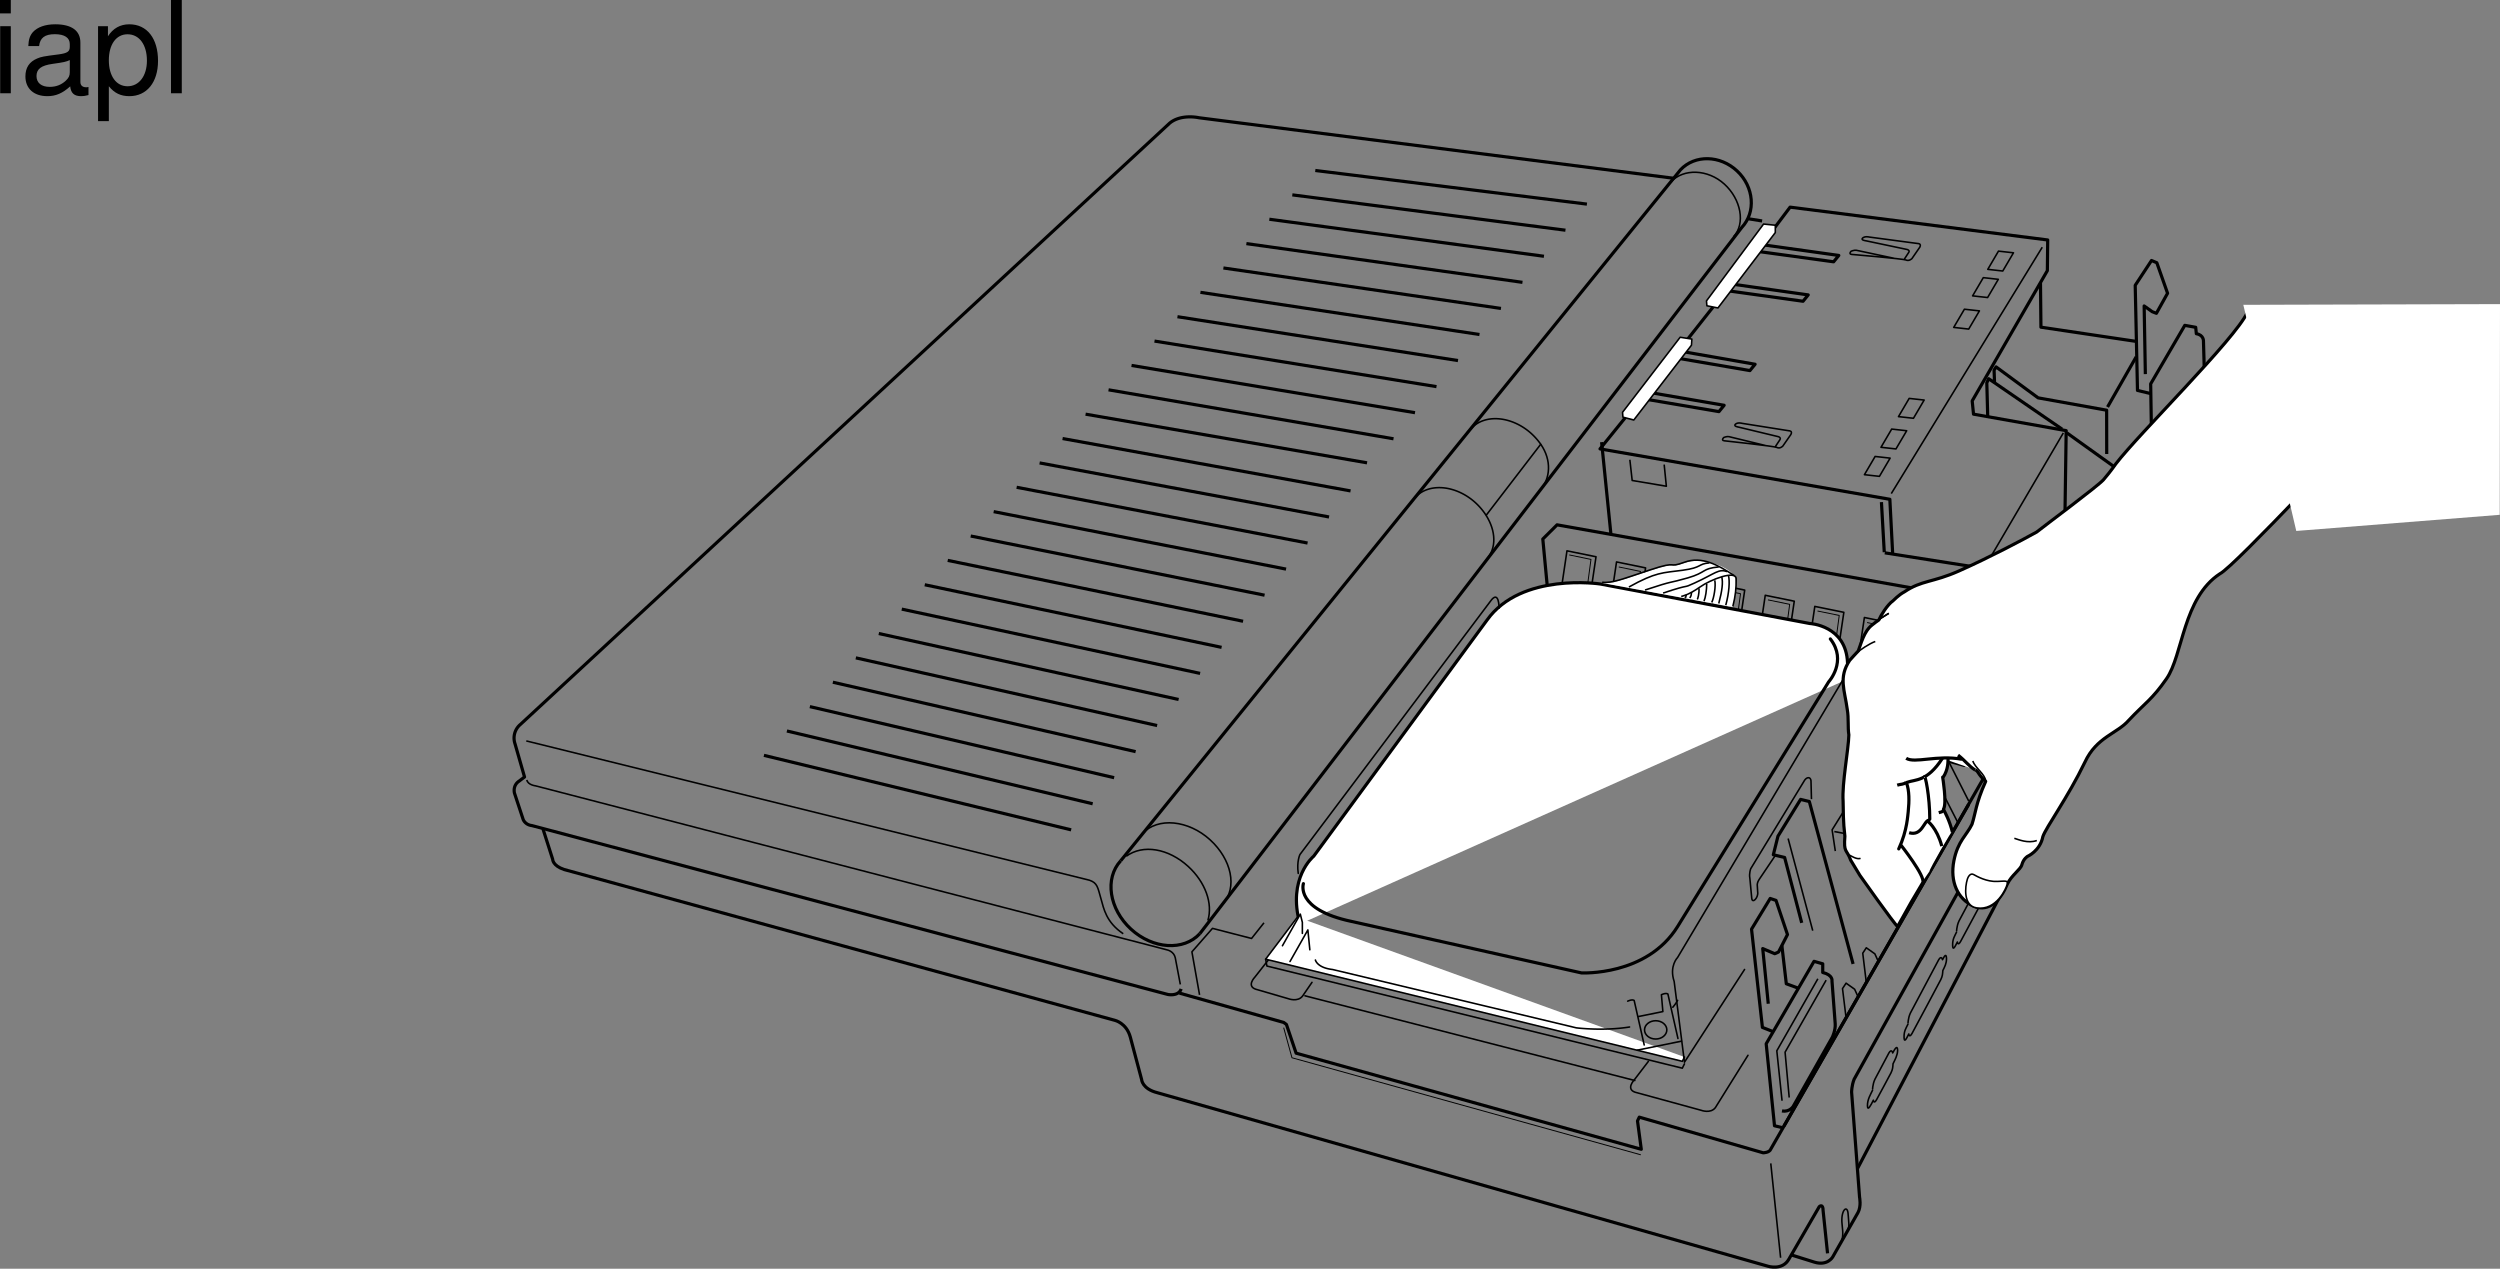 <svg xmlns="http://www.w3.org/2000/svg" xmlns:xlink="http://www.w3.org/1999/xlink" width="390.762" height="198.308"><rect width="100%" height="100%" fill="#808080" stroke="none"/><defs><path id="a" d="M3-10.484H1.344V0H3Zm0-4.094H1.312v2.094H3Zm0 0"/><path id="b" d="M10.703-.984c-.187.046-.265.046-.36.046-.577 0-.905-.296-.905-.828v-6.156c0-1.86-1.36-2.86-3.938-2.86-1.547 0-2.766.438-3.484 1.22-.47.546-.672 1.14-.72 2.187h1.688c.141-1.281.891-1.86 2.454-1.86 1.515 0 2.343.547 2.343 1.547v.454c-.015.718-.375.968-1.734 1.156-2.36.297-2.734.375-3.36.64C1.454-4.921.845-4 .845-2.64.844-.734 2.156.453 4.28.453 5.594.453 6.656 0 7.844-1.078 7.954 0 8.484.453 9.562.453c.36 0 .579-.031 1.141-.172zM7.781-3.297c0 .563-.156.89-.656 1.36-.688.625-1.5.937-2.484.937-1.297 0-2.063-.625-2.063-1.688 0-1.093.719-1.656 2.516-1.906 1.781-.25 2.125-.328 2.687-.593zm0 0"/><path id="c" d="M1.078 4.36h1.688v-5.454C3.64-.016 4.625.453 5.984.453c2.72 0 4.47-2.172 4.47-5.516 0-3.515-1.72-5.718-4.5-5.718-1.407 0-2.548.64-3.329 1.875v-1.578H1.078Zm4.61-13.58c1.828 0 3.03 1.625 3.03 4.125 0 2.375-1.218 4-3.03 4-1.782 0-2.922-1.61-2.922-4.062 0-2.469 1.14-4.063 2.921-4.063zm0 0"/><path id="d" d="M3.047-14.578H1.359V0h1.688zm0 0"/></defs><path fill="none" stroke="#000" stroke-linejoin="round" stroke-width=".25" d="m290.18 104.811 4.539.926 1.23-8.29-4.535-.929zm-7.746-1.738 4.539.926 1.23-8.29-4.539-.925zm-7.75-1.735 4.539.926 1.23-8.293-4.535-.926zm-7.746-1.738 4.539.926 1.23-8.29-4.539-.929zm-7.747-1.734 4.536.925 1.23-8.292-4.535-.926zm-7.75-1.739 4.54.926 1.23-8.289-4.54-.93zm-7.746-1.734 4.535.926 1.235-8.293-4.54-.93zm0 0"/><path fill="none" stroke="#000" stroke-linejoin="round" stroke-width=".15" d="m291.832 97.307 3.39.7-.82 6.14m-10.316-8.645 3.394.696-.82 6.14m-10.32-8.574 3.394.695-.824 6.145m-10.25-8.5 3.39.695-.82 6.14m-10.464-8.511 3.394.7-.82 6.14m-10.317-8.648 3.391.699-.82 6.14m-10.313-8.719 3.395.7-.824 6.14"/><path fill="none" stroke="#000" stroke-linejoin="round" stroke-width=".25" d="M82.348 121.905c.144.793 1.363.926 1.363.926l98.758 25.652s1.011.215 1.23 1.219l.79 4.168M82.262 115.811l87.988 21.762c1.3.433 1.316 1.097 1.852 2.96.43 1.516.793 3.61 3.464 5.419m11.93 9.55-1.195-6.726 3.215-3.668 6.109 1.578 1.941-2.445"/><path fill="none" stroke="#000" stroke-linejoin="round" stroke-width=".5" d="M184.617 154.569c-.402 1.215-2.078.87-2.078.87l-99.394-26.394c-1.06-.12-1.368-.949-1.368-.949l-1.367-4.14c-.25-1.286.692-1.836.692-1.836l.886-.672-1.488-5.188a2.776 2.776 0 0 1 .832-3.02l101.45-93.952c1.788-1.536 4.624-.883 4.624-.883l74.184 9.457"/><path fill="none" stroke="#000" stroke-linejoin="round" stroke-width=".5" d="m84.867 129.557 1.52 4.758s-.024.992 1.797 1.598l86.066 23.566s1.82.406 2.426 2.629l1.762 6.613s.058 1.473 2.484 2.082l95.43 27.117s2.27.723 3.277-1.14l4.723-8.16s.609-.606.609.609l.695 6.676"/><path fill="none" stroke="#000" stroke-linejoin="round" stroke-width=".5" d="m279.918 196.131 3.71 1.157c2.024.609 2.829-.809 2.829-.809l3.957-6.953c.535-.985.246-2.387.246-2.387l-1.246-16.437s0-1.012.402-2.024l49.614-89.344s.672-1.12.746-.183l.043 12.18m.179-22.614-63.601 110.864c-.2.605-1.211.605-1.211.605l-19.356-5.57-.28.59.59 4.433-53.95-15.023-1.516-4.489-.422-.312-16.293-4.582"/><path fill="none" stroke="#000" stroke-linejoin="round" stroke-width=".15" d="m256.465 180.502-54.524-15.168-1.296-4.707"/><path fill="none" stroke="#000" stroke-linejoin="round" stroke-width=".25" d="m338.688 81.764-.778 9.41"/><path fill="none" stroke="#000" stroke-linejoin="round" stroke-width=".5" d="m248.043 31.905-42.457-5.258m39.102 9.336-42.692-5.524m39.332 9.598-42.922-5.789m39.563 9.863-43.153-6.054M234.61 48.21l-43.387-6.325m40.027 10.399-43.617-6.59m40.257 10.664-43.847-6.856m40.488 10.93-44.078-7.121m40.719 11.195-44.309-7.386m40.95 11.464-44.543-7.652m40.406 11.41-43.996-7.605m41.418 11.996-45.012-8.188m41.652 12.262-45.242-8.45m41.883 12.524-45.473-8.715m42.114 12.79-45.704-8.985m42.344 13.063-45.933-9.25M194.3 97.108l-46.167-9.516m42.808 13.594-46.398-9.785m43.039 13.855L140.949 95.21m43.274 14.124-46.864-10.312m43.504 14.387-47.093-10.582m43.734 14.66-47.324-10.852m43.965 14.922-47.56-11.11m44.205 15.188-47.794-11.379m44.43 15.454-48.02-11.645m68.144 27.855 84.692-110.363c2.246-2.387 1.926-6.34-.719-8.828-2.648-2.492-6.609-2.574-8.855-.191l-87.504 108.011"/><path fill="none" stroke="#000" stroke-linejoin="round" stroke-width=".25" d="m318.836 90.198-6.531 10.582c-.434-.79-1.418-.188-1.203.242l-4.157 7.012-3.035-.817c.36-.644-.836-.937-1.195-.293l-3.05 5.047.144 2.309"/><path fill="none" stroke="#000" stroke-linejoin="round" stroke-width=".5" d="m306.965 105.295-.086-11.964-63.504-11.297-2.227 2.222.72 7.61"/><path fill="none" stroke="#000" stroke-linejoin="round" stroke-width=".25" d="m302.695 106.471 1.004-7.289-4.539-.926-1.23 8.29 3.886.84m-8.026 14.476.694-1.48-.214-3.25 2.644-4.255 2.648.52.075 3.402 1.25-2.16.718 13.723"/><path fill="none" stroke="#000" stroke-linejoin="round" stroke-width=".5" d="m278.516 147.815.691 5.95 1.848.683M175.164 134.55c-2.531 2.757-1.805 7.538 1.613 10.679 3.422 3.14 8.246 3.453 10.774.691"/><path fill="none" stroke="#000" stroke-linejoin="round" stroke-width=".25" d="M191.05 141.405c2.473-2.668 1.415-7.114-1.925-10.156-3.344-3.04-8.14-3.594-10.613-.926"/><path fill="none" stroke="#000" stroke-linejoin="round" stroke-width=".5" d="m290.316 182.69 46.989-89.84c.504-.863 1.16-.629 1.16-.629l.789.145c.937.574 1.445-.082 1.445-.082l2.68-5.098c.621-1.332.394-2.312.394-2.312l.157-6.95c.101-1.312.605-1.918.605-1.918l1.492-3.215c.52-.925.563-2.453.563-2.453l.004-8.652c.027-1.531-1.059-1.488-1.059-1.488"/><path fill="none" stroke="#000" stroke-linejoin="round" stroke-width=".25" d="m276.781 181.846 1.535 14.746m-89.523-52.711c.809-2.656-.39-5.992-3.063-8.445-3.085-2.832-7.082-3.516-9.695-1.598"/><path fill="none" stroke="#000" stroke-linejoin="round" stroke-width=".15" d="m321.438 117.311.019-5.723-5.316 9.829-.016 5.734zm0 0"/><path fill="none" stroke="#000" stroke-linejoin="round" stroke-miterlimit="10" stroke-width=".25" d="M295.238 164.592c.438-.746.598-.015.598-.015.348-.637.734-1.293.773-.414-.008.785-.406 1.464-.718 2.113-.036.555-.047.851-.317 1.41 0 0-1.902 3.578-2.258 4.203-.433.754-.5.078-.5.078-.453.899-.89 1.723-.925.89-.016-1.038.5-1.788.796-2.444 0 .039-.023-.887.383-1.739zm7.785-14.57c.438-.75.598-.016.598-.016.344-.636.59-1.043.629-.164-.008.785-.262 1.215-.574 1.86-.04.558-.047.851-.32 1.414 0 0-4.141 7.8-4.504 8.43-.43.75-.497.074-.497.074-.453.902-.707 1.355-.742.527-.02-1.04.317-1.422.614-2.078 0 .039-.02-.887.382-1.738zm8.848-16.707c.438-.75.598-.016.598-.016.347-.636.59-1.047.629-.164-.004.782-.262 1.211-.575 1.86-.035.558-.046.851-.316 1.414 0 0-5.398 10.133-5.758 10.754-.433.754-.5.078-.5.078-.453.902-.707 1.36-.742.527-.016-1.039.316-1.422.613-2.082.004.043-.02-.883.383-1.734zm0 0"/><path fill="none" stroke="#000" stroke-linejoin="round" stroke-miterlimit="10" stroke-width=".15" d="M325.586 109.76c.066 1.36-.293 3.27-.813 4.242-.52.977-1.003.633-1.07-.722l-.11-1.985c-.007-.578.09-.785.223-1.093l1.309-2.485s.285-.636.348-.039zm3.008-5.656c.05 1.367-.418 3.418-.946 4.395-.527.98-.918.515-.968-.856l-.078-2.008c-.004-.582.101-.793.234-1.101l1.332-2.496s.29-.645.348-.04zm2.859-5.414c.031 1.383-.422 3.422-.945 4.398-.524.977-.918.512-.95-.87l-.05-2.024c.004-.59.105-.797.242-1.11l1.32-2.488s.285-.644.336-.031zm1.837-1.598c.41-.691.687-2.144.616-3.246-.066-1.097-.453-1.426-.863-.734-.41.691-.688 2.14-.621 3.242.07 1.098.457 1.43.867.738zm2.444-4.457c.41-.691.688-2.144.618-3.242-.067-1.098-.457-1.43-.868-.734-.41.691-.687 2.14-.617 3.242.067 1.098.457 1.426.867.734zm0 0"/><path fill="none" stroke="#000" stroke-linejoin="round" stroke-width=".25" d="m312.441 110.999-.214-9.516m-4.602 16.988-.43-9.304m-3.808 7.582-.285-8.157"/><path fill="none" stroke="#000" stroke-linejoin="round" stroke-width=".15" d="m300.887 114.495-1.223-.215"/><path fill="none" stroke="#000" stroke-linejoin="round" stroke-width=".25" d="m290.031 127.35-.144-3.105 1.71-2.746 2.65.523.077 3.398.887-1.726m-.668-6.219 2.43.45.078 2.753-.977 1.863.79 14.227"/><path fill="none" stroke="#000" stroke-linejoin="round" stroke-width=".25" d="m290.234 124.444 2.215.379.09 3.472-1.812 3.235v-4.047l-2.649-.524-1.71 2.747.5 3.32"/><path fill="none" stroke="#000" stroke-linejoin="round" stroke-width=".25" d="m286.715 129.979 2.43.45.004 2.968m1.32 22.503-.582-1.276-1.336-.95-.559.848.555 4.543m5.082-8.695-.582-1.282-1.336-.945-.555.844.551 4.547m16.008-28.332-5.461-10.778-.434.5.504 6.47m-1.222-2.442 4.886 9.554m29.453-51.39-.441-.969-1.012-.719-.422.64.422 3.442m3.848-6.586-.441-.968-1.012-.715-.422.636.418 3.446"/><path fill="none" stroke="#000" stroke-linejoin="round" stroke-width=".15" d="m299.574 99.116 3.395.699-.82 6.14"/><path fill="none" stroke="#000" stroke-linejoin="round" stroke-width=".25" d="m291.047 105.944 9.336 3.883m-68.09-22.297c1.684-1.824 1.516-4.578-.008-6.977m8.344-3.804c1.766-1.907 1.922-4.84.195-7.313"/><path fill="none" stroke="#000" stroke-linejoin="round" stroke-width=".25" d="M229.977 66.956c2.183-2.36 6.425-1.868 9.382.816a10.216 10.216 0 0 1 1.465 1.664l-8.539 11.117a10 10 0 0 0-1.695-2.004c-2.957-2.683-7.195-3.175-9.38-.816m67.65 114.453c.163-.586.14-.715.09-1.398a44.803 44.803 0 0 0-.095-1.168c-.152-1.32-1.078-.473-.953 1.453l.098 1.097s.14 1.04-.172 1.907m54.906-105.766c.137-.605.133-.09.141-.8.008-.716.008-1.216.008-1.216-.016-1.37-.652-.507-.688 1.496l-.004.493s-.046.722-.292 1.617"/><path fill="none" stroke="#000" stroke-linejoin="round" stroke-width=".5" d="m250.34 69.108 1.437 14.23"/><path fill="none" stroke="#000" stroke-linejoin="round" stroke-width=".25" d="M270.95 37.03c1.921-2.078 1.171-5.895-1.427-8.258-2.601-2.363-6.402-2.438-8.324-.363"/><path fill="none" stroke="#000" stroke-linejoin="round" stroke-width=".5" d="m273.195 34.178 2.227.36m58.348 18.804-14.762-2.203-.07-6.89m14.96 11.523-4.48 7.844m4.988 12.168-11.351-8.13m15.238 2.028s.957.445 1.645-.762l3.863-6.449s.8-1 .8-2.601l-.187-6.508s.086-1-1.117-1.203l-.098-1-1.703-.305-5.336 9.145.184 11.343 1.648.371"/><path fill="none" stroke="#000" stroke-linejoin="round" stroke-width=".25" d="m254.754 71.862.363 3.238 5.34.902-.34-3.386"/><path fill="none" stroke="#000" stroke-linejoin="round" stroke-width=".5" d="m294.52 86.311-.442-7.828"/><path fill="none" stroke="#000" stroke-linejoin="round" stroke-width=".25" d="m322.512 67.663-12.32 21.03"/><path fill="none" stroke="#000" stroke-linejoin="round" stroke-width=".5" d="m335.328 58.475-.187-10.652 1.265.898.649.25 1.746-3.133-1.68-4.77-.828-.35-2.55 3.878.355 16.43 1.988.473m-25.395 3.667-.144-5.324.289-.648 11.492 7.894m-10.57-7.261-.074-1.977.316-.5 6.566 4.836 10.711 1.93.012 6.847"/><path fill="none" stroke="#000" stroke-linejoin="round" stroke-width=".25" d="m319.215 38.64-23.598 38.51"/><path fill="none" stroke="#000" stroke-linejoin="round" stroke-width=".5" d="m294.598 86.409 10.465 1.644 13.328 2.098.21 10.922-6.445 11.129-.96-.106-4.196 7.54-3.785-1.044m-7.383-32.058-.441-8.493-45.301-7.878 6.387-7.895 12.203 2.07.808-.988-12.32-2.121 4.273-5.375 12.079 2.07.808-.988-11.984-2.094 7.453-9.43 12.027 1.676.805-.992-12.074-1.715 3.98-5.113 12.067 1.652.808-.992-12.02-1.687 4.41-5.86 40.266 5.13-.054 4.792-11.75 20.363.207 2.07 14.484 2.579-.18 12.48"/><path fill="#fff" d="m266.73 47.034 8.922-12.012 1.836.184v1.148l-8.965 11.781-1.726-.34-.067-.761"/><path fill="none" stroke="#000" stroke-linejoin="round" stroke-width=".25" d="m266.73 47.034 8.922-12.012 1.836.184v1.148l-8.965 11.781-1.726-.34zm0 0"/><path fill="#fff" d="m253.61 64.444 9.007-11.73 1.828.288-.062.954-9.016 11.695-1.695-.45-.063-.757"/><path fill="none" stroke="#000" stroke-linejoin="round" stroke-width=".25" d="m253.61 64.444 9.007-11.73 1.828.288-.062.954-9.016 11.695-1.695-.45zm0 0"/><path fill="none" stroke="#000" stroke-linejoin="round" stroke-width=".5" d="M336.926 89.002c.984-1.648 1.242-2.859 1.258-4.691"/><path fill="none" stroke="#000" stroke-width=".5" d="m278.813 176.057 28.894-50.312"/><path fill="#fff" stroke="#000" stroke-linecap="round" stroke-linejoin="round" stroke-width=".25" d="M203.031 147.678a1.372 1.372 0 0 0-.86-.289c-.671 0-1.214.442-1.214.985 0 .546.543.988 1.215.988"/><path fill="none" stroke="#000" stroke-linecap="round" stroke-linejoin="round" stroke-width=".25" d="m200.34 147.815 1.12 2.484m-.628-3.539-4.695 5.973s-1.34 1.387.148 1.89l5.094 1.481s1.465.562 2.215-.41l1.476-2.145m-1.09 2.101 51.551 13.24"/><path fill="#fff" stroke="#000" stroke-linecap="round" stroke-linejoin="round" stroke-width=".25" d="m202.79 143.354-4.966 6.57 65.13 15.965.335-.672"/><path fill="#fff" stroke="#000" stroke-linecap="round" stroke-linejoin="round" stroke-width=".5" d="m289.047 106.038-.27-2.414c-.203-5.895-5.902-6.168-5.902-6.168l-32.73-6.172s-12.344-1.88-17.711 5.632l-27.094 36.91s-4.176 3.415-2.149 10.598"/><path fill="none" stroke="#000" stroke-linecap="round" stroke-linejoin="round" stroke-width=".25" d="M205.605 150.061s.27 1.207 2.684 1.477l38.098 9.12s4.164.532 8.316-.132m6.766-3.094a5.86 5.86 0 0 0 .746-1.066"/><path fill="none" stroke="#000" stroke-linecap="round" stroke-linejoin="round" stroke-width=".5" d="M203.727 138.12s-1.34 4.027 7.515 5.902l35.95 8.05s10.195.536 15.023-7.245l23.613-38.25s2.95-3.22.266-6.707"/><path fill="none" stroke="#000" stroke-linecap="round" stroke-linejoin="round" stroke-width=".25" d="m289.238 114.624.059-6.973s.02-3.758-1.59-.805l-25.492 42.813s-1.34 1.34-.535 3.754l1.61 12.613 9.39-14.488m-38.364-56.5s0-2.95-1.343-1.075l-29.782 39.598s-.535 1.074-.27 2.95m59.349 25.808-1.57-6.953c-.337-.223-1.013.113-1.013.113l.227 2.637-3.871.785m.953 4.429-1.57-6.956c-.336-.223-1.008.113-1.008.113"/><path fill="none" stroke="#000" stroke-linecap="round" stroke-linejoin="round" stroke-width=".25" d="M258.793 162.405c.96 0 1.742-.645 1.742-1.43 0-.789-.781-1.43-1.742-1.43-.965 0-1.746.641-1.746 1.43 0 .785.781 1.43 1.746 1.43zm0 0"/><path fill="#fff" stroke="#000" stroke-linecap="round" stroke-linejoin="round" stroke-width=".25" d="m200.453 147.823 2.793-4.938.32 1.285v1.72m-1.933 4.398 2.793-4.934.308 3.098"/><path fill="none" stroke="#000" stroke-linecap="round" stroke-linejoin="round" stroke-width=".25" d="m255.91 164.147 6.91-1.41m-64.996-12.813.203 1.075 64.926 15.964.336-.671"/><path fill="none" stroke="#000" stroke-linecap="round" stroke-linejoin="round" stroke-width=".25" d="m257.656 165.89-2.219 2.905s-1.347 1.422.141 1.926l10.324 2.824s1.465.563 2.215-.414l5.098-8.18M313.04 42.362l1.675-2.848-2.344-.262L310.7 42.1zm-2.368 4.144 1.672-2.847-2.344-.262-1.672 2.848zm-2.953 4.93 1.672-2.844-2.344-.261-1.672 2.843zm-8.637 13.941 1.672-2.847-2.34-.258-1.672 2.848zm-2.734 4.793 1.675-2.843-2.343-.262-1.672 2.848zm-2.586 4.286 1.672-2.848-2.344-.262-1.672 2.848zm3.933-34.008.614-.946s.312-.328-.204-.503l-6.445-1.36s-.894-.101-.52-.433c.372-.329 1.016-.157 1.016-.157l7.586 1.012s.637-.02.336.566l-1.234 1.79s-.43.46-.953.218c-.387-.18-8.348-.86-8.348-.86s-.7.02-.203-.507c0 0 .441-.2.824-.148l5.867 1.246M277.54 69.74l.632-.956s.312-.332-.184-.524l-6.238-1.5s-.871-.12-.496-.453c.375-.332 1-.144 1-.144l7.363 1.168s.621-.008.305.582l-1.262 1.816s-.433.465-.937.207c-.375-.195-8.114-1.027-8.114-1.027s-.683.007-.183-.52c0 0 .441-.203.812-.14l5.68 1.378"/><path fill="none" stroke="#000" stroke-linejoin="round" stroke-width=".25" d="m279.492 131.065 3.848 14.402"/><path fill="none" stroke="#000" stroke-linejoin="round" stroke-width=".5" d="m276.387 156.89-.864-8.622 1.872.8.593-.257 1.403-2.734-1.793-5.34-.907-.301-2.918 4.797 1.7 15.355 1.558.614m1.555 15.058-1.223-.3-1.3-12.813 7.48-12.887 1.36.39v1.352c1.644.403 1.445 1.332 1.445 1.332l.504 6.688c.07 1.027-.45 2.098-.45 2.098l-6.109 10.804s-.547.93-1.762.727"/><path fill="none" stroke="#000" stroke-linejoin="round" stroke-width=".25" d="m284.14 152.987-6.417 11.258.82 7.804"/><path fill="none" stroke="#000" stroke-linejoin="round" stroke-width=".25" d="m285.434 153.202-6.418 11.257.644 7.09m3.48-46.636-.074-2.875c-.07-.645-.632-.602-.988-.098l-8.437 13.851s-.274.762-.13 1.48l.29 3.09c.07 1.009 1.078-.07.933-.933l-.07-1.148s0-.36.285-.793l2.516-3.735"/><path fill="none" stroke="#000" stroke-linejoin="round" stroke-width=".5" d="m281.617 144.249-2.672-10.223-1.765-.422.722-2.902 3.54-5.754 1.363.332 6.84 25.39"/><path fill="#fff" d="M250.418 91.124c1.676.105 2.777-.368 7.492-1.938 4.715-1.57 2.516-.156 5.395-1.203 2.62-.953 6.543.418 7.675 1.926.66.879.29 3.312-.128 4.988l-20.434-3.773"/><path fill="none" stroke="#000" stroke-width=".25" d="M270.852 94.791c.418-1.675.523-2.828.523-4.296 0-1.465-4.035.105-5.66 1.257-1.84 1.309-2.934 1.47-2.934 1.47"/><path fill="none" stroke="#000" stroke-width=".25" d="M269.75 94.584c.547-2.035.629-3.773.422-4.613m-1.52 4.352c.543-2.035.68-3.301.47-4.14m-1.572 3.98c.337-.622.68-2.622.473-3.457m-1.679 3.25c.23-.516.422-1.73.422-2.672m-1.469 2.41c.074-.098.316-.89.262-1.73m-1.414 1.519c.125-.41.156-.05.261-.945m-1.046.894c.124-.258.05.363.21-.473"/><path fill="none" stroke="#000" stroke-width=".25" d="M271.059 89.971c-2.54-1.703-5.094-3.062-7.754-2.094-2.88 1.047-.68-.367-5.395 1.204-4.715 1.574-5.816 2.043-7.492 1.941"/><path fill="none" stroke="#000" stroke-width=".25" d="M267.184 87.983c-1.864.16-1.047.73-4.192 1.152-3.144.418-4.14.262-8.383 2.617m14.043-3.14c-2.726.262-1.828.847-4.875 1.726-3.09.891-1.937.317-6.652 1.887m12.835-2.883c-1.362-.468-1.8.278-5.081 1.782-2.117.972-.211 0-4.926 1.574"/><path fill="#fff" d="M305.188 129.881c-.028-.246-3.637 5.977-3.606 6.32l-1.219 1.774c-.258.219-2.492-1.738-3-1.422l-4.398-.047c-1.281-.765-.309-2.082-.309-2.082s.938-8.937 1.633-10.996c.691-2.05.031-1.39 1.168-1.719 1.137-.332 7.914-3.312 8.422-3.175l.71-.036c-.16.786.2 1.856-.901 3.149l-.047-.059s.62 3.907.21 4.774l1.336 3.52"/><path fill="#fff" stroke="#000" stroke-linejoin="round" stroke-width=".5" d="M308.773 120.334c.567.352.317.614 1.598 1.801-1.566 3.489-1.582 5.012-2.14 6.703-.833 1.73-2.223 2.621-2.829 5.704-.632 3.226.559 5.992 3.075 7.082 2.52 1.09 4.351-1.172 5.261-3.41.64-1.395 2.125-2.325 2.29-3.06.257-.937.882-1.296.882-1.296s1.965-.852 2.399-3.09c.472-1.426 3.933-6.16 6.566-11.629 1.828-3.965 5.078-4.476 6.879-6.578 2.531-2.691 3.633-3.23 5.879-6.465 2.586-3.722 2.558-12.62 8.351-16.414 2.196-1.05 23.27-23.68 24.18-24.617.48-.496 10.352-11.086 14.113-15.371l-34.004-.86c-1.898 4.157-16.925 18.922-20.562 23.672-.102.133-.656.985-1.93 2.485-.89 1.008-9.316 7.265-10.441 8.172-2.09 1.16-7.336 3.949-12.18 6.097-4.062 1.805-5.797 1.426-8.48 3.242-.957.508-1.703 1.348-1.813 1.422-.832.559-1.933 2.34-2.187 2.973-.332.215-.72.523-1.063.793-1.285.988-1.758 3.027-2.164 4.062-.601.657-.906.965-1.344 1.47-1.777 2.69-.78 4.593-.367 7.706.235 1.324.055 2.762.242 3.938-.062 2.394-1.086 7.57-.898 10.37.035 1.49 0 3.145.277 5.473-.215 2.668.274 1.958.907 3.735l1.437 2.379s5.383 7.617 5.895 7.996l2.125-3.8 1.812-3.06c.457-.972-3.46-5.925-3.46-5.925l-.298.652c1.367-2.937 1.41-5.441 1.48-5.789.169-1.7.192-3.313-.277-4.55l.067-.052c1.351-.504 3.148-.062 5.554-3.761"/><path fill="#fff" stroke="#000" stroke-linejoin="round" stroke-width=".5" d="M297.93 122.295c-.442.344-.77.243-1.387.426"/><path fill="none" stroke="#000" stroke-linejoin="round" stroke-width=".25" d="M310.375 122.073c-.117-1.102-1.652-2.024-2.012-3.13"/><path fill="#fff" stroke="#000" stroke-linejoin="round" stroke-width=".25" d="M295.223 95.866c-.43.27-.926.558-1.45.902"/><path fill="none" stroke="#000" stroke-linejoin="round" stroke-width=".25" d="M290.402 101.924c.27-.297 1.809-1.343 2.711-1.656m21.739 30.762c.593.176 2.117.855 3.511.347"/><path fill="none" stroke="#000" stroke-linejoin="round" stroke-width=".5" d="M308.738 120.37c-1.02-.633-1.539-1.454-2.687-2.34m-8.106.492c1.328.848 4.817-.555 8.73.156"/><path fill="#fff" d="M307.516 137.39c-.391 1.222-.668 4.179 1.418 4.515 3.148.508 4.691-3.176 4.78-3.653.118-.617.028-.558-1.542-.48-1.621.082-3.149-.777-3.688-1.078-.539-.305-.886.437-.968.695"/><path fill="none" stroke="#000" stroke-linejoin="round" stroke-width=".25" d="M307.516 137.39c-.391 1.222-.668 4.179 1.418 4.515 3.148.508 4.691-3.176 4.78-3.653.118-.617.028-.558-1.542-.48-1.621.082-3.149-.777-3.688-1.078-.539-.305-.886.437-.968.695zm0 0"/><path fill="#fff" stroke="#000" stroke-linejoin="round" stroke-width=".25" d="M288.848 133.55c.402.148 1.332.859 1.965.613m4.41-38.297c-.418.281-.926.558-1.45.902"/><path fill="none" stroke="#000" stroke-linejoin="round" stroke-width=".5" d="M305.172 130.084c-.406-1.785-1.266-3.312-1.266-3.312l-.125-.313c.547-.87-.133-4.984-.133-4.984l.051.05c.875-1.292.762-2.562.793-2.917"/><path fill="#fff" stroke="#000" stroke-linejoin="round" stroke-width=".5" d="M301.266 128.327s1.457 1.004 2.246 3.925"/><path fill="#fff" stroke="#000" stroke-linejoin="round" stroke-width=".5" d="M300.754 121.49c.144-.718.883 3.075.879 6.54l-.156.176c-.766.101-1.07 2.543-3.07 1.953"/><path fill="none" stroke="#000" stroke-linejoin="round" stroke-width=".5" d="M303.8 126.584c-.273.36-.132.262-.765.438"/><path fill="#fff" d="m358.918 82.99 31.8-2.523.044-32.933-40.121.11 8.277 35.347"/><g transform="translate(-14.188 -4.443)"><use xlink:href="#a" width="100%" height="100%" x="12.875" y="19.021"/><use xlink:href="#b" width="100%" height="100%" x="17.315" y="19.021"/><use xlink:href="#c" width="100%" height="100%" x="28.435" y="19.021"/><use xlink:href="#d" width="100%" height="100%" x="39.555" y="19.021"/></g></svg>
